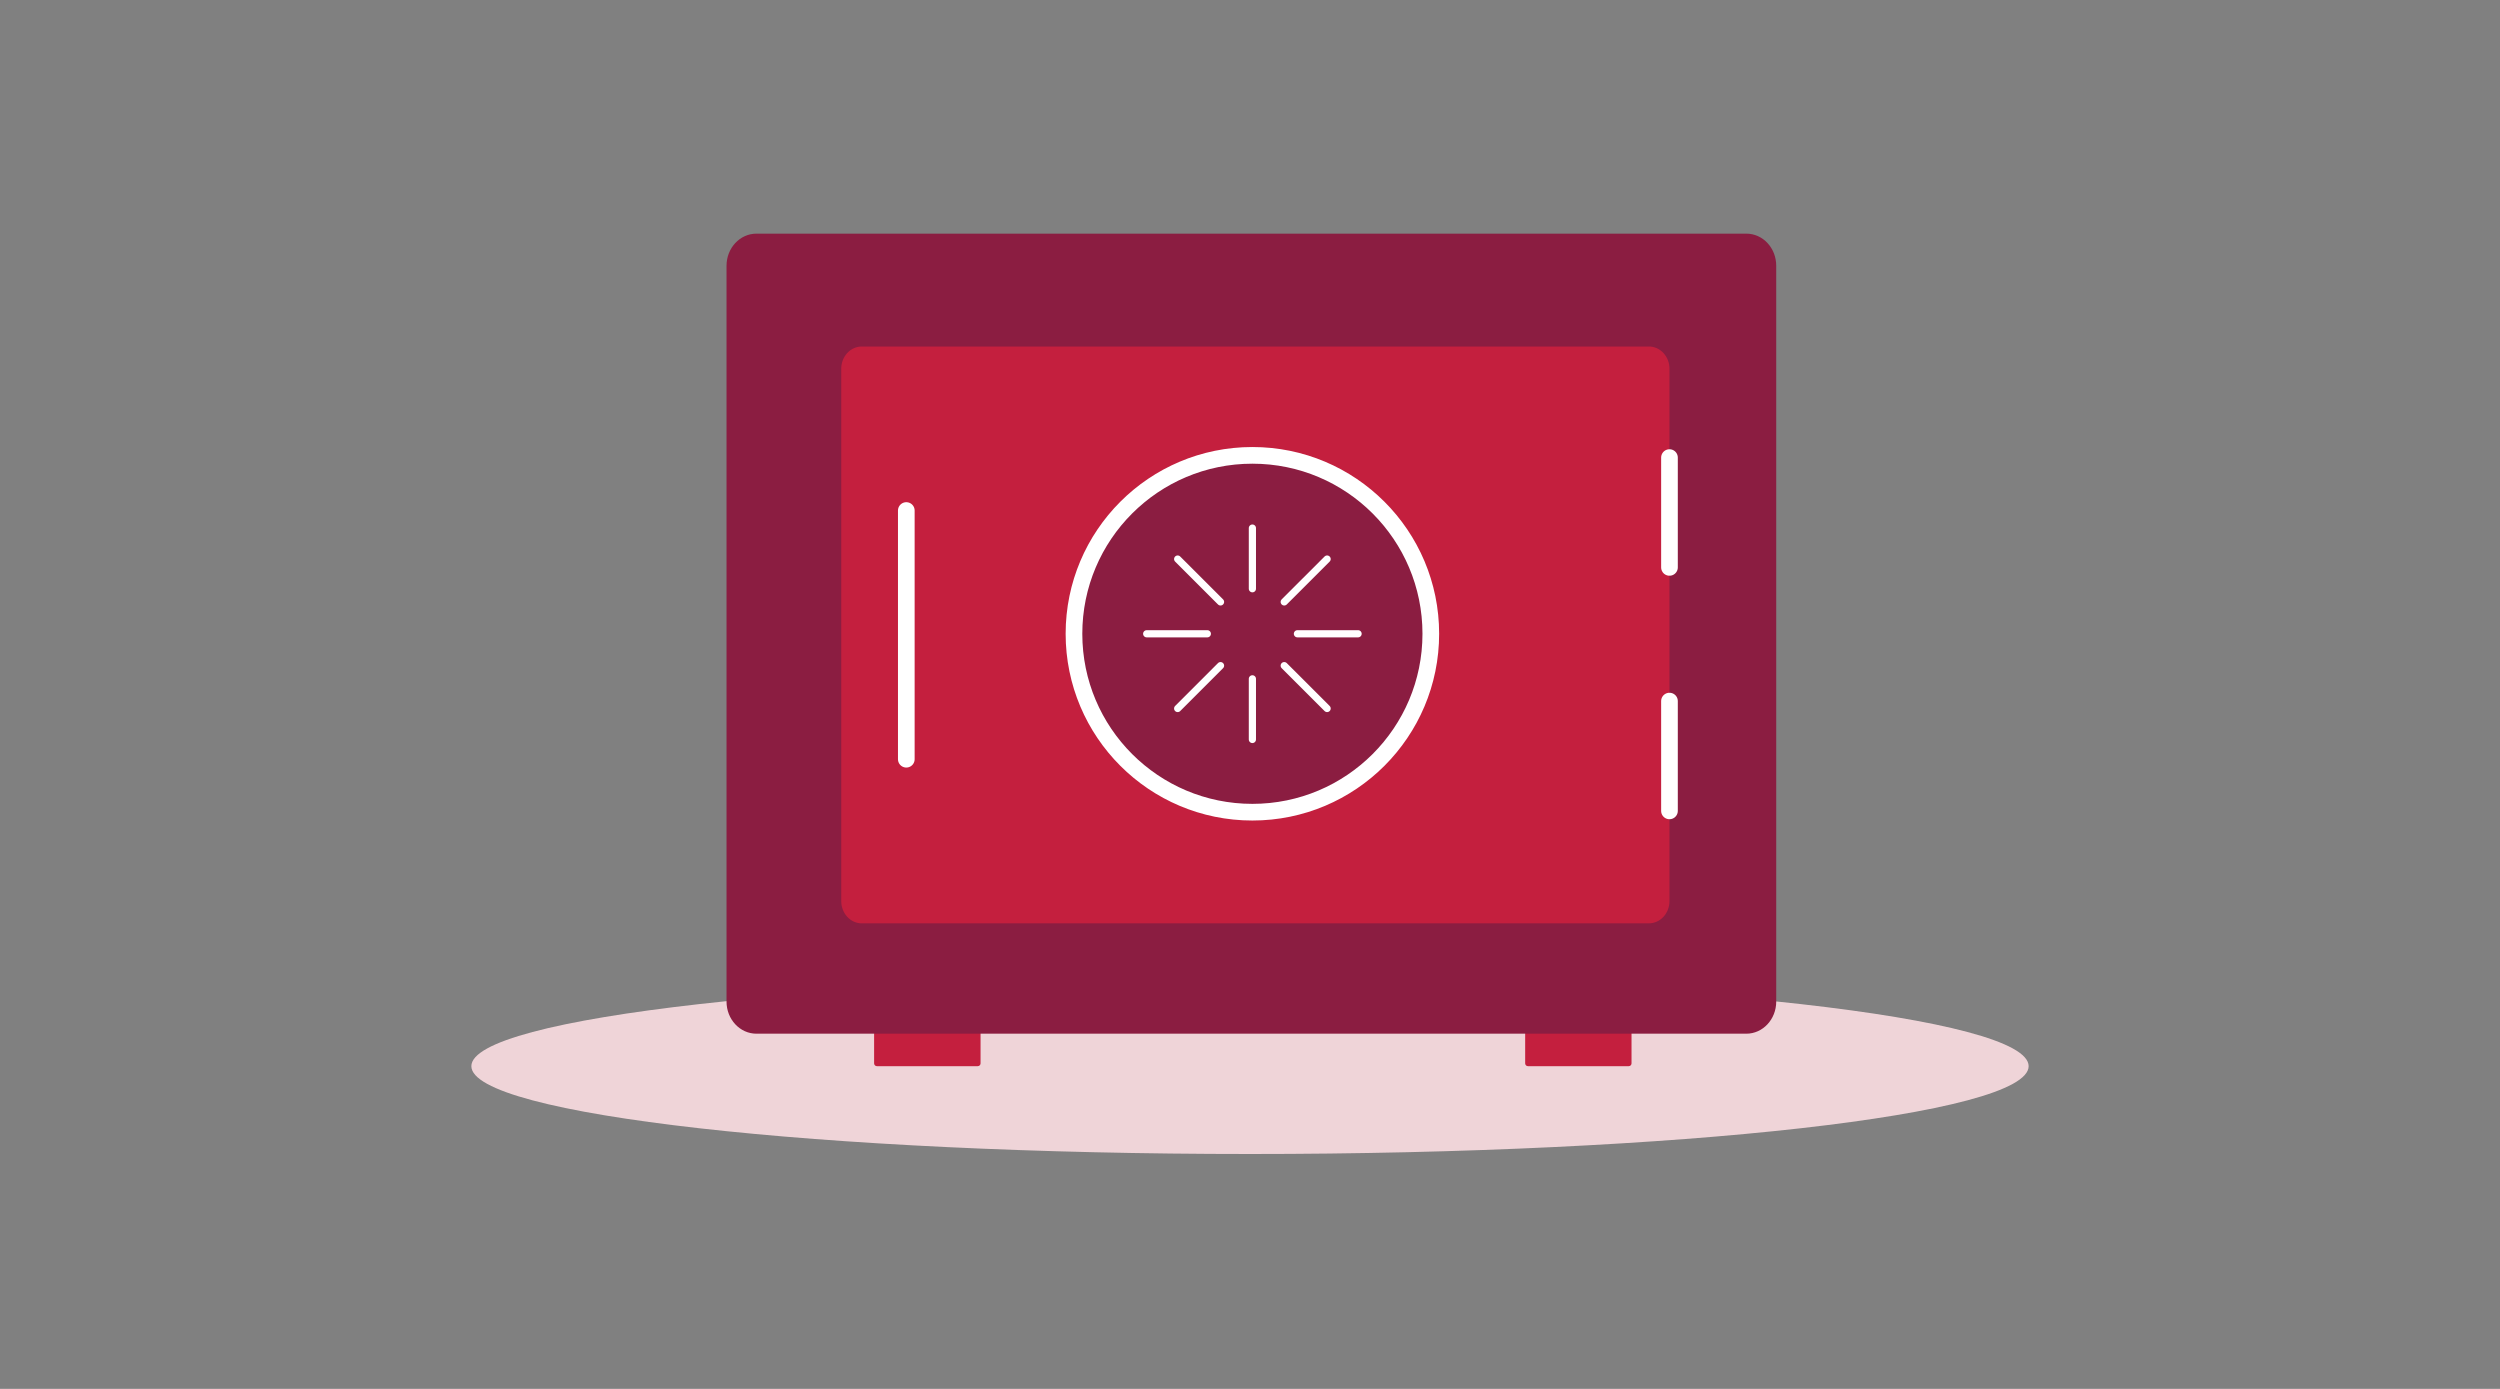 <?xml version="1.0" encoding="UTF-8"?>
<svg width="900px" height="500px" viewBox="0 0 900 500" version="1.1" xmlns="http://www.w3.org/2000/svg" xmlns:xlink="http://www.w3.org/1999/xlink">
    <rect x="0" y="0" width="900" height="500" fill="#808080" stroke="none"/>
    <!-- Generator: Sketch 55.2 (78181) - https://sketchapp.com -->
    <title>Artboard</title>
    <desc>Created with Sketch.</desc>
    <g id="Artboard" stroke="none" stroke-width="1" fill="none" fill-rule="evenodd">
        <g id="Group-37" transform="translate(169, 84)">
            <path d="M561.31,299.82 C561.31,317.28 435.81,331.44 281,331.44 C126.19,331.44 0.69,317.28 0.69,299.82 C0.69,282.36 126.19,268.21 281,268.21 C435.81,268.21 561.31,282.36 561.31,299.82" id="Fill-1" fill="#EFD4D8"></path>
            <path d="M183,299.82 L146.68,299.82 C146.128,299.82 145.68,299.372 145.68,298.82 L145.68,275.87 C145.68,275.317 146.128,274.87 146.68,274.87 L183,274.87 C183.552,274.87 184,275.317 184,275.87 L184,298.82 C184,299.372 183.552,299.82 183,299.82" id="Fill-3" fill="#C41F3E"></path>
            <path d="M417.35,299.82 L381.06,299.82 C380.508,299.82 380.06,299.372 380.06,298.82 L380.06,275.87 C380.06,275.317 380.508,274.87 381.06,274.87 L417.35,274.87 C417.903,274.87 418.35,275.317 418.35,275.87 L418.35,298.82 C418.35,299.372 417.903,299.82 417.35,299.82" id="Fill-5" fill="#C41F3E"></path>
            <path d="M459.67,288.13 L103.32,288.13 C97.37,288.13 92.55,282.96 92.55,276.57 L92.55,11.68 C92.55,5.29 97.37,0.11 103.32,0.11 L459.67,0.11 C465.67,0.11 470.441,5.29 470.441,11.68 L470.441,276.57 C470.441,282.96 465.62,288.13 459.67,288.13" id="Fill-7" fill="#8B1D41"></path>
            <path d="M424.6,248.41 L141.26,248.41 C137.17,248.41 133.85,244.82 133.85,240.41 L133.85,48.74 C133.85,44.32 137.17,40.74 141.26,40.74 L424.6,40.74 C428.691,40.74 432.01,44.33 432.01,48.74 L432.01,240.4 C432.01,244.82 428.69,248.4 424.6,248.4" id="Fill-9" fill="#C41F3E"></path>
            <path d="M281.86,79.93 C317.333,79.93 346.09,108.686 346.09,144.16 C346.09,179.633 317.333,208.389 281.86,208.389 C246.387,208.389 217.63,179.633 217.63,144.16 C217.63,108.686 246.387,79.93 281.86,79.93" id="Fill-11" fill="#8B1D41"></path>
            <path d="M281.86,79.93 C317.333,79.93 346.09,108.686 346.09,144.16 C346.09,179.633 317.333,208.389 281.86,208.389 C246.387,208.389 217.63,179.633 217.63,144.16 C217.63,108.686 246.387,79.93 281.86,79.93 Z" id="Stroke-13" stroke="#FFFFFF" stroke-width="6"></path>
            <path d="M281.86,106.11 L281.86,127.95" id="Stroke-15" stroke="#FFFFFF" stroke-width="2.59" stroke-linecap="round" stroke-linejoin="round"></path>
            <path d="M281.86,160.38 L281.86,182.21" id="Stroke-17" stroke="#FFFFFF" stroke-width="2.59" stroke-linecap="round" stroke-linejoin="round"></path>
            <path d="M319.91,144.16 L298.07,144.16" id="Stroke-19" stroke="#FFFFFF" stroke-width="2.59" stroke-linecap="round" stroke-linejoin="round"></path>
            <path d="M265.64,144.16 L243.81,144.16" id="Stroke-21" stroke="#FFFFFF" stroke-width="2.59" stroke-linecap="round" stroke-linejoin="round"></path>
            <path d="M254.96,117.26 L270.39,132.69" id="Stroke-23" stroke="#FFFFFF" stroke-width="2.59" stroke-linecap="round" stroke-linejoin="round"></path>
            <path d="M293.32,155.63 L308.759,171.06" id="Stroke-25" stroke="#FFFFFF" stroke-width="2.59" stroke-linecap="round" stroke-linejoin="round"></path>
            <path d="M308.76,117.26 L293.321,132.69" id="Stroke-27" stroke="#FFFFFF" stroke-width="2.59" stroke-linecap="round" stroke-linejoin="round"></path>
            <path d="M270.39,155.63 L254.96,171.06" id="Stroke-29" stroke="#FFFFFF" stroke-width="2.59" stroke-linecap="round" stroke-linejoin="round"></path>
            <path d="M157.27,99.79 L157.27,189.32" id="Stroke-31" stroke="#FFFFFF" stroke-width="6" stroke-linecap="round" stroke-linejoin="round"></path>
            <path d="M432.01,80.73 L432.01,120.26" id="Stroke-33" stroke="#FFFFFF" stroke-width="6" stroke-linecap="round" stroke-linejoin="round"></path>
            <path d="M432.01,168.39 L432.01,207.92" id="Stroke-35" stroke="#FFFFFF" stroke-width="6" stroke-linecap="round" stroke-linejoin="round"></path>
        </g>
    </g>
</svg>